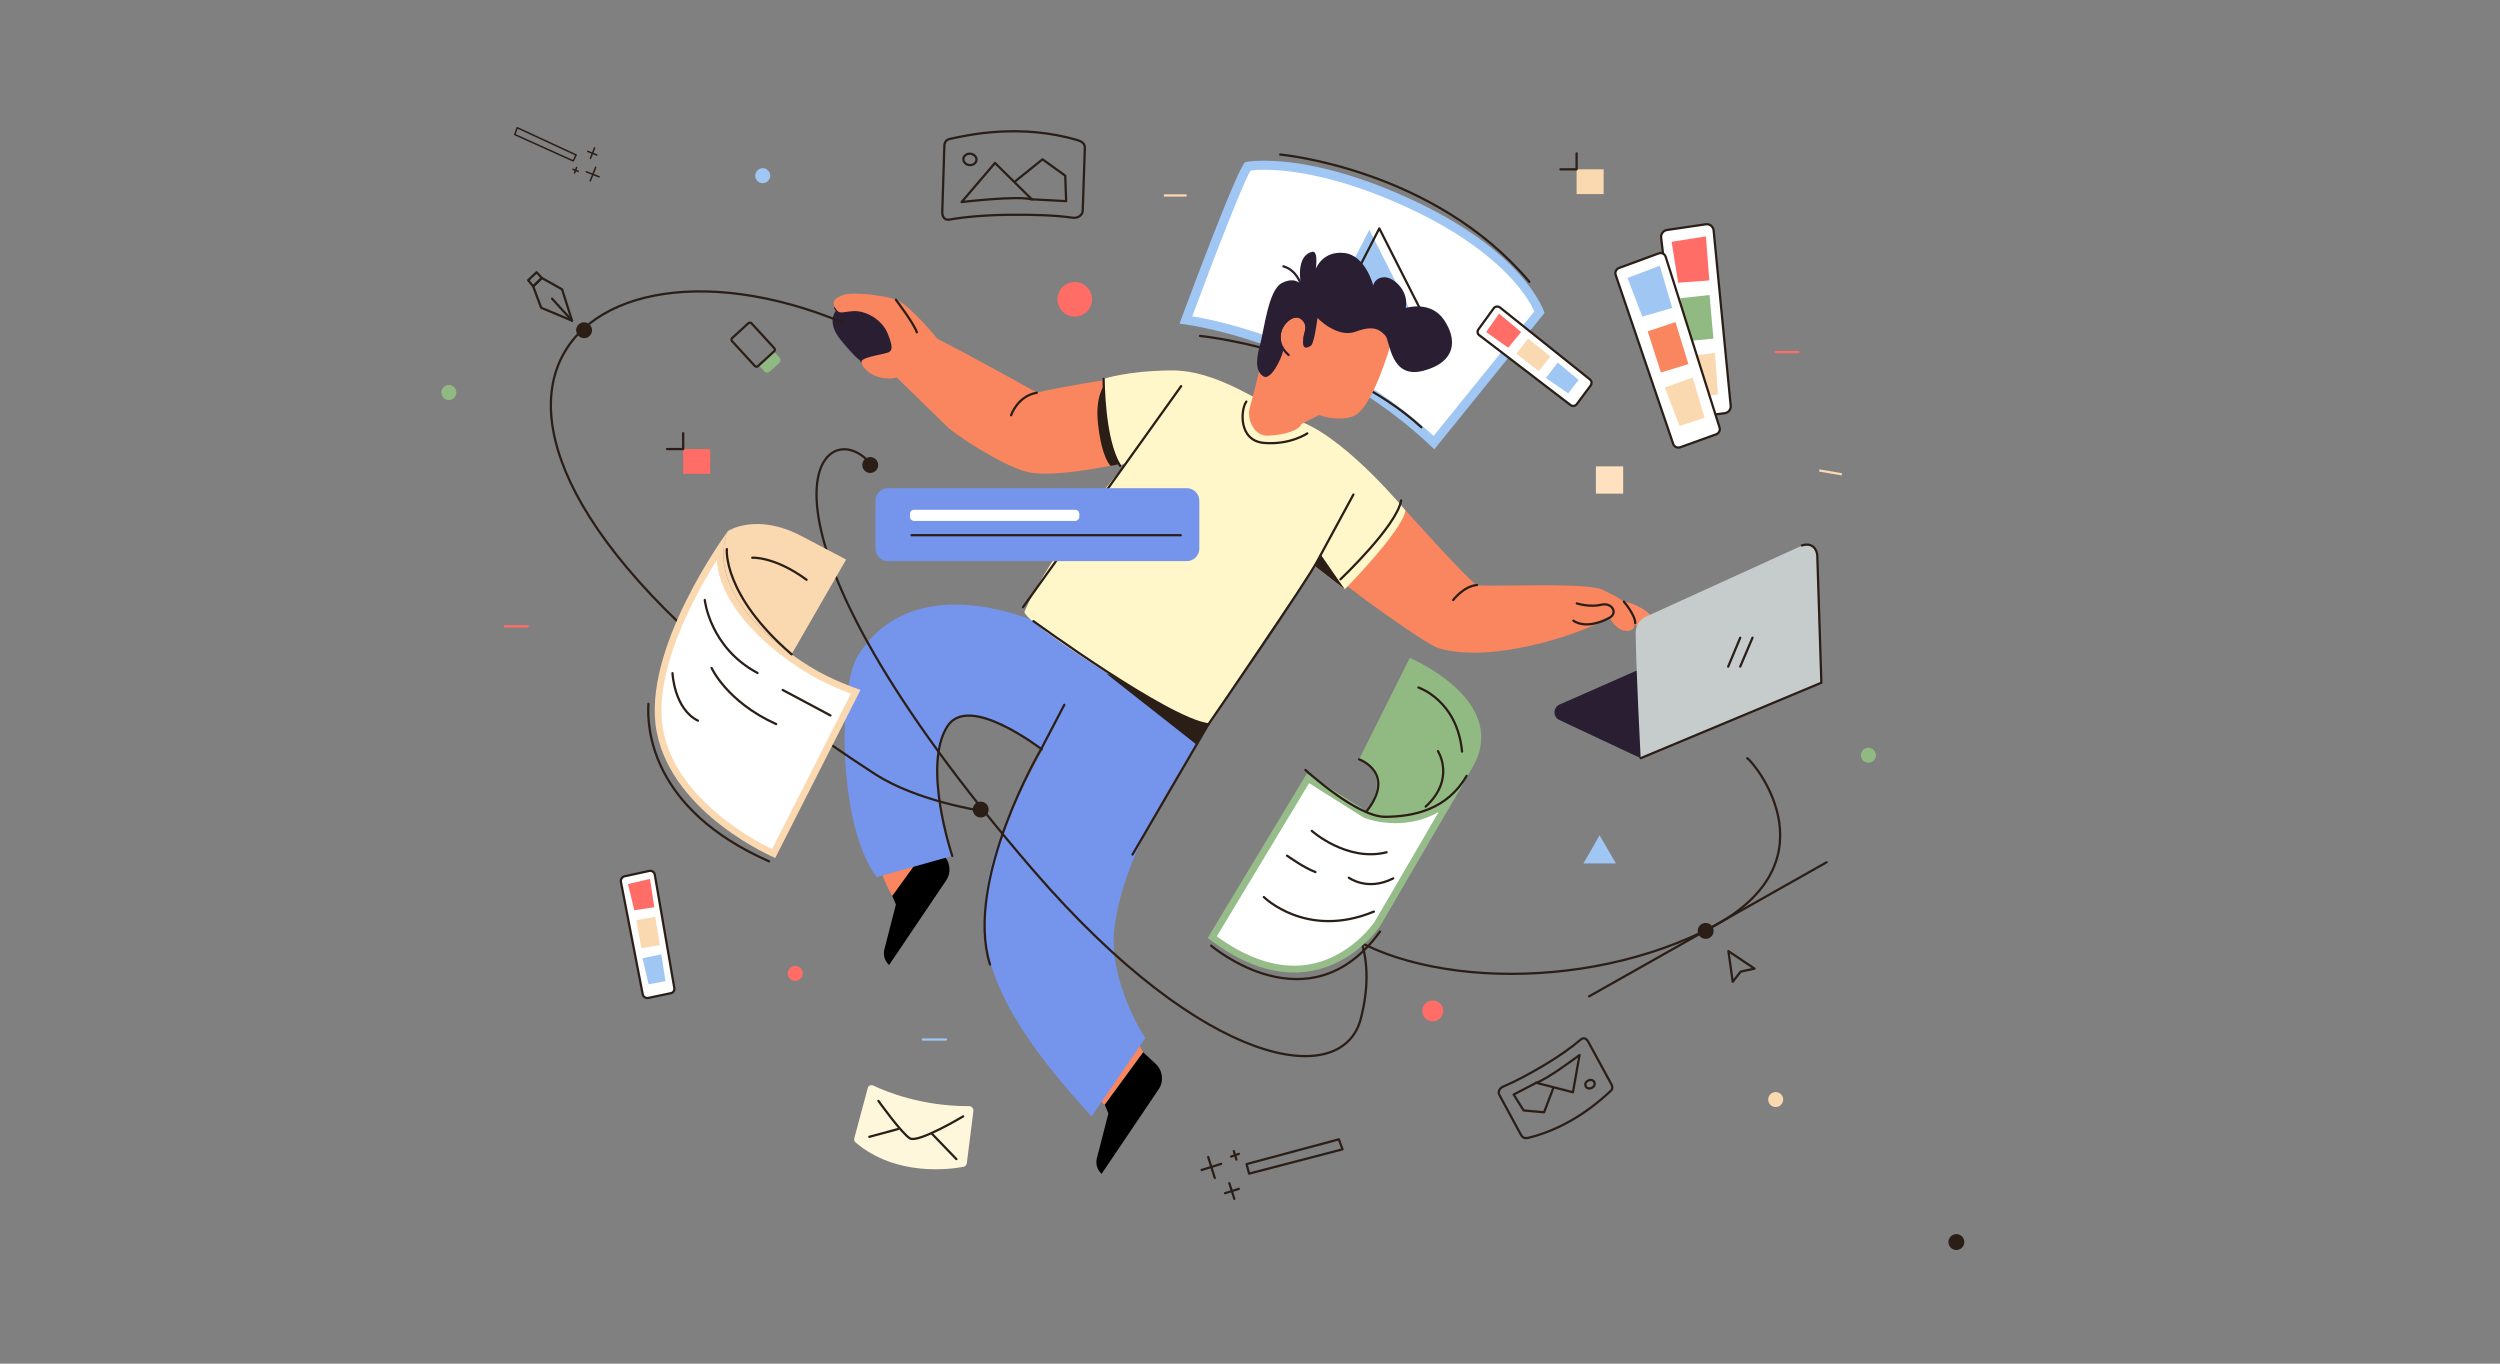 <svg xmlns="http://www.w3.org/2000/svg" xmlns:xlink="http://www.w3.org/1999/xlink" id="Layer_1" x="0px" y="0px" viewBox="0 0 1100 600" style="enable-background:new 0 0 1100 600;" xml:space="preserve"><rect x="0" y="0" width="1100" height="600" fill="#808080" stroke="none"/><style type="text/css">	.st0{fill:#FFFFFF;}	.st1{fill:#A0C6F4;}	.st2{fill:none;stroke:#2A1E17;stroke-linecap:round;stroke-linejoin:round;stroke-miterlimit:10;}	.st3{fill:#2A1E17;}	.st4{fill:#EAECEC;}	.st5{fill:#F9865F;}	.st6{fill:#2A1E33;}	.st7{fill:#7595EC;}	.st8{fill:#FF8A66;}	.st9{fill:#FFF7C9;}	.st10{fill:none;stroke:#2A1E33;stroke-linecap:round;stroke-linejoin:round;stroke-miterlimit:10;}	.st11{fill:#FF6D66;}	.st12{fill:#FAD8B0;}	.st13{fill:#C6CBCB;}	.st14{fill:#FFF7DC;}	.st15{fill:#FFE1C0;}	.st16{fill:#FFFFFF;stroke:#2A1E17;stroke-linecap:round;stroke-linejoin:round;stroke-miterlimit:10;}	.st17{fill:#91BA83;}	.st18{fill:none;stroke:#2A1E17;stroke-width:0.671;stroke-linecap:round;stroke-linejoin:round;stroke-miterlimit:10;}	.st19{fill:#96BD89;}	.st20{fill:none;stroke:#FF6D66;stroke-linecap:round;stroke-linejoin:round;stroke-miterlimit:10;}	.st21{fill:none;stroke:#FAD8B0;stroke-miterlimit:10;}	.st22{fill:none;stroke:#A0C6F4;stroke-linecap:round;stroke-linejoin:round;stroke-miterlimit:10;}</style><g>	<g>		<g>			<path class="st0" d="M630.9,194.7c-44.5-42.1-97.1-52.2-109.1-54c9.3-25,23.9-63,27.2-67.6c1-0.2,3.5-0.4,7.2-0.4    c10,0,31.3,2.1,62.1,15.9c45.3,20.4,57,43.7,59,48.6L630.9,194.7z"></path>			<path class="st1" d="M556.2,74.7c9.8,0,30.8,2,61.3,15.8c26,11.7,40.5,24.3,48.1,32.7c5.6,6.2,8.3,11.2,9.5,13.8l-44.3,54.8    c-25.9-23.9-54-37.1-73.3-43.9c-14.7-5.2-26.5-7.7-32.9-8.7c10.4-28.1,22.1-58,25.6-64.1C551.4,74.9,553.4,74.7,556.2,74.7     M556.2,70.7c-5.4,0-8.2,0.6-8.2,0.6c-3.2,1.1-29,71.1-29,71.1s61.3,6.3,112.1,55.3l48.5-60c0,0-8.1-27.2-60.5-50.8    C588.4,73,567,70.7,556.2,70.7L556.2,70.7z"></path>		</g>		<path class="st2" d="M528,147.8c0,0,60.3,6.1,97.4,40.2"></path>		<polygon class="st1" points="580.1,144.8 602.5,101.1 625.6,146.7   "></polygon>		<polygon class="st2" points="584.4,144.2 606.9,100.5 630,146.1   "></polygon>	</g>	<path class="st2" d="M563.3,68c0,0,67.6,6.1,109.6,56"></path></g><path class="st3" d="M597.9,261.7c-3.7-2.7-6.1-4.6-6.1-4.6c1-1.4,17.3-18.7,26.7-32.7C618.4,224.5,599.4,262.9,597.9,261.7z"></path><path class="st2" d="M367.5,135.5c1.8,3,2.6,1.8,7.8,1.4c5.2-0.4,12.7,3.4,15.3,9.9c2.6,6.4,1.8,7.4,0.4,8.2c-1.4,0.8-11.5,2-11.9,4 "></path><path class="st4" d="M409.7,476.3"></path><g>	<polygon class="st5" points="503,463 498.3,455 481.7,482.7 486.1,486.1  "></polygon>	<path class="st5" d="M392.6,394.2c0,0-8.6-14-4.9-20.9l27.5,2.9L392.6,394.2z"></path>	<path d="M392.6,394.2l1.6,3.8l-5.1,19.8c-0.6,2.5,0.2,5.1,2.1,6.8l0,0l25.1-37.2c2.4-3.5,1.8-8.3-1.3-11.2l-5.6-5.2L392.6,394.2z"></path>	<path class="st6" d="M379.1,159c7.9-0.2,17.8-0.7,15.9-6.7c-2-6-9.5-20.9-26.4-16.5c0,0-6,5,1.5,14  C377.5,158.8,379.1,159,379.1,159z"></path>	<path class="st7" d="M419,376.6c0,0-13.4-39.7-2.1-57.1c9.4-14.4,40,9,44.2,12.2l21.9-39.6c0,0-5.1-7.1-17.5-14.1  c-12.4-7-63.8-27.8-87.9,10.3c-8.9,14.1-9.1,74.5,8.1,97.6L419,376.6z"></path>	<path class="st2" d="M419,376.6c0,0-13.4-39.7-2.1-57.1c9.4-14.4,40,9,44.2,12.2"></path>	<path class="st7" d="M483.1,292.1c-10,10.5-39.6,61.7-46.2,86.1c-8.9,32.7-5.6,59.8,43.4,113l23.6-34.4c0,0-16.6-25.2-13.5-49  c4.5-34.4,29-67.8,41.4-89L483.1,292.1z"></path>	<polygon class="st3" points="486.9,296.5 526.2,327.4 537.9,309.5  "></polygon>	<path class="st8" d="M712.7,264.1c6.1,1.3,10.8,3.6,14,7c3.2,3.4,1.8,5.1,0.6,6.1c-1.2,1-5.7-0.1-9.6-3.6  C713.7,270,712.7,264.1,712.7,264.1z"></path>	<path class="st5" d="M591.7,257.2c1-1.4,17.3-18.7,26.7-32.7c0,0,28.5,31.9,31.5,32.9c1.1,0.4,8.1,0.3,16.8,0.2  c14.6-0.2,34.1-0.3,38.4,1.9c6.9,3.4,11,5.1,12.7,9.9c1.7,4.8,2.4,7.9-1.7,8.2c-4.8,0.3-7.9-5.8-7.9-5.8s-3.9,2.4-14.1,6.2  c0,0-36.5,14.2-60.8,7.3C626.7,283.5,591.7,257.2,591.7,257.2z"></path>	<path class="st5" d="M370.7,129.9c-3.1,1.2-5,2.6-3.2,5.6s2.6,1.8,7.8,1.4c5.2-0.4,12.7,3.4,15.3,9.9c2.6,6.4,1.8,7.4,0.4,8.2  c-1.4,0.8-11.5,2-11.9,4s4.1,8,13.3,7.5l2.2-0.4c0,0,19.5,19,22.3,21.8c2.8,2.8,23.5,16.8,34.9,19.7c8.7,2.2,26.2-0.6,36.8-2.7  c5.1-1,8.6-1.8,8.6-1.8s-7.9-14.3-9.5-36.2c0,0-18.9,3-31.5,5.8c0,0-29.4-16.4-43.7-23.6c0,0-12.5-15.3-18.3-17.3  C388.4,129.9,374.9,128.2,370.7,129.9z"></path>	<path class="st3" d="M488.7,205c5.1-1,8.6-1.8,8.6-1.8s-9.6-12.1-11.2-34c0,0-4.3,4.7-3,17.1C484.8,201.9,488.7,205,488.7,205z"></path>	<path class="st9" d="M485.6,166.7c0,0,0.3,26.8,7.4,38l2.6-1c0,0-33.8,39.6-44.8,65.4c-1.8,4.2,70.2,50.2,80.9,49.6  c0,0,35.1-53.6,47.1-69.4l12.9,10c0,0,25.3-25.6,26.7-34.7c0,0-24.4-29.7-44.4-38.4s-37.9-23.6-59.3-23.2  C496,163.2,485.6,166.7,485.6,166.7z"></path>	<polygon class="st3" points="591.7,259.3 578.8,249.3 580.9,243.7  "></polygon>	<path class="st5" d="M611.4,153.3c-2.3,7-8.8,27.3-16.1,29.9c-7.3,2.5-14.9-0.6-14.9-0.6l-7.8,4c-0.9,2.6-7,4.8-14.9,5.1  c-5.8,0.2-9.4-7.3-7.7-12.7c0.8-2.5,3.8-14.8,3.8-14.8s6.3-23.1,12-27.9c5.8-4.8,11.2-9.5,26.6-3.3  C616.1,142.5,611.4,153.3,611.4,153.3z"></path>	<path class="st6" d="M564.6,154.3c-1,4.3-5.5,12.9-8.5,11.4c-2.9-1.6-4-5.5-1.9-13.1s3.8-24.8,9.7-28c5.9-3.1,8.5,0.5,8.5,0.5  s-2.6-12.6,5-14.3c0,0,2.6-1.2,1.6,7.4c0,0,2.9-7.9,12.4-6.9c9.5,1,12.8,14.3,12.8,14.3s0.7-3.6,5-3.6s10.9,6.4,9.3,13.5  c0,0,11-3.5,16.9,5.3c5.9,8.8,5.2,18.5-9,22.3c-14.8,4-14.7-13.3-16.9-15.5c-2.2-2.2-4.7-4.8-12.9-1.7c-8.3,3.1-16.9-6-16.9-6  s-1.4,11-2.8,12.1c-1.4,1-4.1,2.4-3.5-2.8c0.7-5.2,1.6-4.7,1-6c-0.5-1.4-2.9-5.7-7.8-1.9C561.2,145.5,564.6,154.3,564.6,154.3z"></path>	<path class="st10" d="M567,156.2c-3.3-2.8-5.6-7.6-2.7-12.5c2.9-4.9,7.6-5.5,9.1-3.7s2,5,0.6,8.6"></path>	<path d="M486.1,486.1l1.6,3.8l-5.1,19.8c-0.6,2.5,0.2,5.1,2.1,6.8l0,0l25.1-37.2c2.4-3.5,1.8-8.3-1.3-11.2L503,463L486.1,486.1z"></path>	<path class="st10" d="M572.4,125.1c0,0-1.9-6.3-7.7-7.9"></path>	<line class="st2" x1="450.1" y1="267.2" x2="519.7" y2="169.9"></line>	<path class="st2" d="M548.4,176.7c-2.5,3.3-3.7,17.3,7.9,18.2c11.5,0.9,18.9-4.2,18.9-4.2"></path>	<path class="st2" d="M394.2,131.9c0,0,8,10.5,9.2,14.3"></path>	<path class="st2" d="M692.3,273.1c0,0,5.3,4.4,15.9-1.3c3.8-2.1,1.1-6.9-3.8-5.7c-4.9,1.2-10.6-0.6-10.6-0.6"></path>	<path class="st2" d="M714.5,264.7c0,0,5.1,6,5,9.5"></path>	<path class="st2" d="M639.4,264c0,0,4.6-6.1,10.5-6.6"></path>	<path class="st2" d="M444.9,182.7c0,0,2.7-8.4,11.3-9.9"></path>	<path class="st2" d="M468.3,310.1L458,329.8c0,0-33.9,57.5-22.4,94.6"></path>	<path class="st2" d="M498.3,376l33.4-57.3c0,0,43.8-63.5,48.3-72.5l15.5-28.6"></path>	<path class="st2" d="M454.7,273.3c0,0,59.4,43.3,77,45.4"></path>	<path class="st2" d="M485.6,166.7c0,0-0.1,27.2,7.3,38.3"></path>	<path class="st2" d="M616.5,220.2c-1.9,11.2-26.7,34.7-26.7,34.7"></path></g><path class="st3" d="M610.6,253.2"></path><path class="st5" d="M721.9,333.6"></path><circle class="st3" cx="431.5" cy="356.2" r="3.5"></circle><g>	<polygon class="st2" points="762.4,432 760.5,418.5 772,426.2 765.9,427.5  "></polygon>	<path class="st2" d="M380.8,201.7c-21.8-19.2-57.8,28.7,74,181.4c76.1,88.1,135.8,96,143.9,65.3c14.5-55-37.9-68.9-18.4-47.3  c28.4,31.3,109.1,37.9,169.3,8.7c59.4-28.8,22.9-73.6,19.2-76.2"></path>	<circle class="st3" cx="750.5" cy="409.6" r="3.5"></circle>	<line class="st2" x1="699.2" y1="438.4" x2="803.7" y2="379.4"></line>	<circle class="st3" cx="382.9" cy="204.6" r="3.5"></circle></g><circle class="st11" cx="472.9" cy="131.7" r="7.6"></circle><g>	<path class="st1" d="M335.6,74c-1.8,0-3.3,1.5-3.3,3.3s1.5,3.3,3.3,3.3c1.8,0,3.3-1.5,3.3-3.3S337.4,74,335.6,74L335.6,74z"></path></g><circle class="st12" cx="781.3" cy="483.8" r="3.3"></circle><g>	<path class="st6" d="M721.9,333.6l-35.8-16.8c-2.9-1.4-2.8-5.5,0.1-6.8l66.5-29.3c0.9-0.4,2-0.4,3,0l45.7,19.6L721.9,333.6z"></path>	<path class="st13" d="M719.7,278.5c0.1,14.8,2.2,55.2,2.2,55.2l79.5-33.2l-1.8-56.2c-0.1-3.4-3.7-5.7-6.8-4.2l-68.5,31.2  C721.5,272.5,719.6,275.3,719.7,278.5z"></path>	<path class="st2" d="M721.9,333.6l79.5-33.2l-1.8-56.2c0,0-0.5-6.1-6.8-4.2"></path>	<line class="st2" x1="760.4" y1="293.3" x2="765.7" y2="280.6"></line>	<line class="st2" x1="765.7" y1="293.3" x2="771.1" y2="280.6"></line></g><circle class="st11" cx="349.9" cy="428.3" r="3.3"></circle><circle class="st11" cx="630.4" cy="444.8" r="4.6"></circle><g>	<path class="st14" d="M384.4,477.7c5.4,2.6,21.2,9.1,42,9c1.1,0,2,1,1.9,2.1l-2.9,23c-0.1,0.8-0.7,1.5-1.5,1.6  c-5.9,1.1-29.6,4.4-47.4-10.7c-0.6-0.5-0.8-1.2-0.6-1.9l5.9-22C382,477.7,383.3,477.1,384.4,477.7z"></path>	<path class="st2" d="M386.5,484.4c0,0,10.3,14.4,13.9,16.5c3.7,2.1,23.4-9.7,23.4-9.7"></path>	<line class="st2" x1="410.1" y1="498.9" x2="420.8" y2="510"></line>	<line class="st2" x1="395.1" y1="496.8" x2="382.5" y2="500.2"></line></g><rect x="702.2" y="205.2" class="st15" width="12" height="12"></rect><g>	<polygon class="st1" points="703.8,367.5 707.4,373.7 711,379.9 703.8,379.9 696.7,379.9 700.3,373.7  "></polygon></g><g>	<path class="st2" d="M414.6,93l0.9-28.1c-0.1-2.6,1-3.5,2.6-3.8c7.6-1.7,30.9-6.9,56.1,0.6c3.3,1,3.2,2.7,3.1,4.2l-0.9,26.8  c-0.1,2-2.1,3.4-4.4,3.1c-7.4-1.1-17.4-1.4-27.6-1.3c-10.5,0.1-19.9,0.9-26.5,2.1C415.5,97.1,414.5,95.2,414.6,93z"></path>	<path class="st2" d="M423.1,88.9l14.7-17.2l16.3,16.1C448.5,85.9,423.1,88.9,423.1,88.9z"></path>	<polyline class="st2" points="446.8,79.7 458.7,70.1 468.7,77.3 469.1,88.5 454.1,87.7  "></polyline>			<ellipse transform="matrix(0.101 -0.995 0.995 0.101 313.932 487.522)" class="st2" cx="426.6" cy="70.1" rx="2.5" ry="2.9"></ellipse></g><g>	<path class="st2" d="M698.9,458.5l9.9,18.2c1,1.6,0.7,2.6-0.2,3.4c-4.2,3.9-17.1,15.8-35.9,20.5c-2.4,0.6-3-0.5-3.6-1.5l-9.4-17.4  c-0.7-1.3,0.1-2.9,1.7-3.6c5.1-2.1,11.6-5.6,18-9.4c6.7-4,12.3-8,16-11.2C696.9,456.2,698.1,457,698.9,458.5z"></path>	<path class="st2" d="M695,464.2l-2.9,16.4l-16.3-4.2C680,475.5,695,464.2,695,464.2z"></path>	<polyline class="st2" points="683.4,478.9 679.4,489.4 670.4,488.6 666,481.6 675.8,476.5  "></polyline>			<ellipse transform="matrix(0.909 -0.416 0.416 0.909 -135.152 334.124)" class="st2" cx="699.8" cy="477.5" rx="2.1" ry="1.8"></ellipse></g><g>	<g>		<path class="st16" d="M650.9,147.5l40.1,30.7c0.9,0.7,2.1,0.5,2.8-0.4l6.1-8.2c0.6-0.9,0.5-2.1-0.4-2.7L660,135.3   c-0.9-0.7-2.2-0.5-2.8,0.4l-6.6,9.1C649.9,145.6,650,146.9,650.9,147.5z"></path>		<polygon class="st11" points="653.9,146.1 663.6,153 669.3,146.1 659.6,138   "></polygon>		<polygon class="st12" points="667.2,155.6 677,163.3 682.2,156.9 672.4,149   "></polygon>		<polygon class="st1" points="680.2,166.3 690,173.1 694.6,167.2 685.4,159.5   "></polygon>	</g>	<g>		<path class="st16" d="M730.9,104.6l9.1,76.7c0.2,1.7,1.7,2.9,3.4,2.6l15.5-2.1c1.6-0.2,2.8-1.7,2.6-3.3l-7.5-77.1   c-0.2-1.7-1.7-3-3.5-2.7l-17.1,2.5C731.8,101.5,730.7,103,730.9,104.6z"></path>		<polygon class="st11" points="735.5,106.4 738.4,124.4 752.1,123.4 750.6,104   "></polygon>		<polygon class="st17" points="739.4,131.2 741.3,150.2 753.9,149 752.2,129.8   "></polygon>		<polygon class="st12" points="741.6,156.9 744.5,174.9 755.9,173.6 754.6,155.3   "></polygon>	</g>	<path class="st16" d="M710.9,121l25.3,74.3c0.4,1.3,1.8,1.9,3.1,1.5l15.8-5.7c1.2-0.4,1.9-1.8,1.5-3L732.9,113  c-0.4-1.3-1.8-2-3.1-1.5l-17.4,6.4C711.1,118.4,710.5,119.7,710.9,121z"></path>	<polygon class="st1" points="716.1,122.3 722.6,139.3 735.8,135.5 730.3,116.9  "></polygon>	<polygon class="st5" points="725,145.8 730.8,163.9 742.9,160.2 737.2,141.7  "></polygon>	<polygon class="st12" points="732.5,170.5 739,187.4 750,183.8 744.8,166.1  "></polygon></g><g>	<path class="st7" d="M522.2,246.9H390.7c-3,0-5.5-2.5-5.5-5.5v-21.1c0-3,2.5-5.5,5.5-5.5h131.5c3,0,5.5,2.5,5.5,5.5v21.1  C527.7,244.4,525.3,246.9,522.2,246.9z"></path>	<path class="st0" d="M473.1,229.2h-70.9c-1,0-1.8-0.8-1.8-1.8v-1.3c0-1,0.8-1.8,1.8-1.8h70.9c1,0,1.8,0.8,1.8,1.8v1.3  C474.9,228.4,474.1,229.2,473.1,229.2z"></path>	<line class="st2" x1="401.1" y1="235.5" x2="519.5" y2="235.5"></line></g><g>	<path class="st17" d="M343,157.3l-2.4-2.6l-6.7,6.1l2.4,2.6c0.6,0.7,1.7,0.7,2.4,0.1l4.2-3.8C343.6,159,343.6,158,343,157.3z"></path>	<path class="st2" d="M330.7,142.3l10,10.9c0.4,0.4,0.3,1-0.1,1.4l-7.1,6.5c-0.4,0.4-1,0.3-1.4-0.1l-10-10.9c-0.4-0.4-0.3-1,0.1-1.4  l7.1-6.5C329.8,141.9,330.4,141.9,330.7,142.3z"></path></g><g>	<rect x="300.6" y="197.6" class="st11" width="11.9" height="10.9"></rect>	<polyline class="st2" points="300.6,190.6 300.6,197.6 293.5,197.6  "></polyline></g><g>	<rect x="693.7" y="74.5" class="st12" width="11.9" height="10.9"></rect>	<polyline class="st2" points="693.7,67.5 693.7,74.5 686.6,74.5  "></polyline></g><g>	<path class="st2" d="M370.8,141.9C247.1,90.6,151.8,189.4,385,340.6c18.4,11.9,46.5,16.1,46.5,16.1"></path>	<circle class="st3" cx="257" cy="145.3" r="3.5"></circle>	<g>		<polygon class="st2" points="234.6,126 238.4,122.3 247.3,127.3 251.7,141.1 238.1,135.4   "></polygon>		<polygon class="st2" points="238.4,122.3 234.6,126 232.4,123.3 236.1,119.8   "></polygon>		<line class="st2" x1="251.7" y1="141.1" x2="242.9" y2="131.4"></line>	</g></g><g>	<path class="st16" d="M273.2,388l9.6,49.5c0.2,1.1,1.3,1.8,2.4,1.6l10-2.1c1-0.2,1.7-1.2,1.5-2.3l-8.6-49.9  c-0.2-1.1-1.3-1.8-2.4-1.6l-11,2.4C273.7,385.9,273,387,273.2,388z"></path>	<polygon class="st11" points="276.3,389 279.1,400.5 287.9,399.2 286,386.7  "></polygon>	<polygon class="st12" points="280,404.9 282.2,417.2 290.3,415.8 288.3,403.4  "></polygon>	<polygon class="st1" points="282.7,421.6 285.4,433.1 292.8,431.7 291,419.9  "></polygon></g><g>	<polygon class="st2" points="548.5,512.2 589.1,501.3 590.7,505.7 549.6,516.4  "></polygon>	<g>		<line class="st2" x1="542.9" y1="506.5" x2="544" y2="510.2"></line>		<line class="st2" x1="541.7" y1="508.9" x2="545.1" y2="507.7"></line>	</g>	<g>		<line class="st2" x1="540.9" y1="520.6" x2="543.1" y2="527.5"></line>		<line class="st2" x1="539" y1="525" x2="545.1" y2="523.1"></line>	</g>	<g>		<line class="st2" x1="531.6" y1="509.1" x2="534.5" y2="518.3"></line>		<line class="st2" x1="528.7" y1="514.8" x2="537.3" y2="512.1"></line>	</g></g><g>	<polygon class="st18" points="252.2,70.8 226.5,59.2 227.6,56.2 253.5,68.2  "></polygon>	<g>		<line class="st18" x1="252.8" y1="76.1" x2="253.7" y2="73.7"></line>		<line class="st18" x1="254.4" y1="75.4" x2="252.1" y2="74.5"></line>	</g>	<g>		<line class="st18" x1="259.8" y1="69.7" x2="261.6" y2="65.1"></line>		<line class="st18" x1="262.6" y1="68.2" x2="258.6" y2="66.6"></line>	</g>	<g>		<line class="st18" x1="259.7" y1="79.6" x2="262.1" y2="73.6"></line>		<line class="st18" x1="263.6" y1="77.8" x2="258" y2="75.6"></line>	</g></g><g>	<path class="st12" d="M348.3,287.9c-18.1-13-35.9-33.3-28.1-54.2c0,0,12.5-8.3,32.3,2.1s19.8,10.4,19.8,10.4L348.3,287.9z"></path>	<g>		<path class="st0" d="M340.3,375.6c-7.3-3.4-43.5-21.7-49.9-53.5c-5.6-27.9,16.7-65.8,26.5-80.8c-2.1,21.8,20,40.4,30.5,48   c10.5,7.6,18.2,11.2,29,15.2L340.3,375.6z"></path>		<path class="st12" d="M315.4,246.4c1.4,20.1,21.3,36.9,31.2,44c10.1,7.3,17.7,11,27.8,14.8l-34.7,68.4   c-9.4-4.6-41.9-22.3-47.8-51.8C286.9,296.7,304.8,263.4,315.4,246.4 M320.2,233.8c0,0-38.5,52.1-31.2,88.5s52.1,55.2,52.1,55.2   l37.5-73.9c-11.7-4.3-19.3-7.8-30.2-15.6C330.2,274.9,312.4,254.6,320.2,233.8L320.2,233.8z"></path>	</g>	<path class="st2" d="M310.1,264c0,0,2.2,20.9,23.2,32.1"></path>	<line class="st2" x1="344.4" y1="303.6" x2="365.4" y2="314.8"></line>	<path class="st2" d="M313.1,293.9c0,0,6.7,14.9,28.4,24.7"></path>	<path class="st2" d="M295.9,296.2c0,0,0.7,15.7,11.2,20.9"></path>	<path class="st2" d="M319.8,241.6c0,0-1.9,20.1,28.5,46.3"></path>	<path class="st2" d="M331,245.4c0,0,9.7-0.7,23.9,9.7"></path>	<path class="st2" d="M285.3,309.7c-0.6,10,0.6,46.2,53.1,69.3"></path></g><g>	<path class="st17" d="M620.3,289.5L598,334.1c0,0,15.1,5.6,3.3,22.9c0,0,27.9,11.6,46.1-18.5C665.7,308.5,620.3,289.5,620.3,289.5z  "></path>	<g>		<path class="st0" d="M569.3,426.3c-11.5,0-23.6-4.7-36-14.1l42.1-69.8l25.2,15.8l0.1,0c0.2,0.1,5.6,2.3,13.3,2.3h0   c6.7,0,15.4-1.7,23.6-8.4l-31.7,54.3C605.8,406.7,592.6,426.3,569.3,426.3C569.3,426.3,569.3,426.3,569.3,426.3z"></path>		<path class="st19" d="M576,344.6l23.8,15l0.2,0.1l0.2,0.1c0.2,0.1,5.9,2.4,13.9,2.4c5.5,0,12.2-1.1,18.9-4.9l-28.3,48.5   c-0.8,1.1-13.5,19.1-35.3,19.1c-10.8,0-22.3-4.4-34-12.9L576,344.6 M647.5,338.5c-10.3,17-23.7,20.7-33.4,20.7   c-7.5,0-12.7-2.2-12.7-2.2L575,340.4l-43.6,72.3c14.6,11.3,27.3,15.2,38,15.2c24.4,0,37.9-20.5,37.9-20.5L647.5,338.5L647.5,338.5   z"></path>	</g>	<path class="st2" d="M598,334.1c0,0,16.6,5.9,3.3,22.9"></path>	<path class="st2" d="M574.4,338.8c0,0,22.6,20.7,35.1,20.6c12.5-0.1,27.2-3.1,35.8-18"></path>	<path class="st2" d="M577.2,365.6c0,0,15.5,13.8,32.9,9.4"></path>	<path class="st2" d="M593.5,386.2c0,0,8.1,6.1,19.5,0.3"></path>	<path class="st2" d="M556.1,394.7c0,0,18.8,18.7,48.4,6.4"></path>	<path class="st2" d="M566.3,376.5c0,0,7.7,5.5,12.5,7.2"></path>	<path class="st2" d="M624.1,302.5c0,0,17.1,5.6,19.2,28.2"></path>	<path class="st2" d="M632.7,330.5c0,0,7.9,12.2-5.4,24.4"></path>	<path class="st2" d="M532.9,416.1c0,0,43.1,36.9,74.3-6.2"></path></g><line class="st20" x1="222.1" y1="275.6" x2="232.2" y2="275.6"></line><line class="st20" x1="781.3" y1="154.9" x2="791.3" y2="154.9"></line><line class="st21" x1="512.1" y1="86" x2="522.1" y2="86"></line><line class="st21" x1="800.5" y1="207" x2="810.4" y2="208.7"></line><line class="st22" x1="406.1" y1="457.4" x2="416.2" y2="457.4"></line><circle class="st17" cx="822.1" cy="332.3" r="3.3"></circle><circle class="st17" cx="197.5" cy="172.7" r="3.3"></circle><circle class="st3" cx="860.8" cy="546.5" r="3.5"></circle></svg>